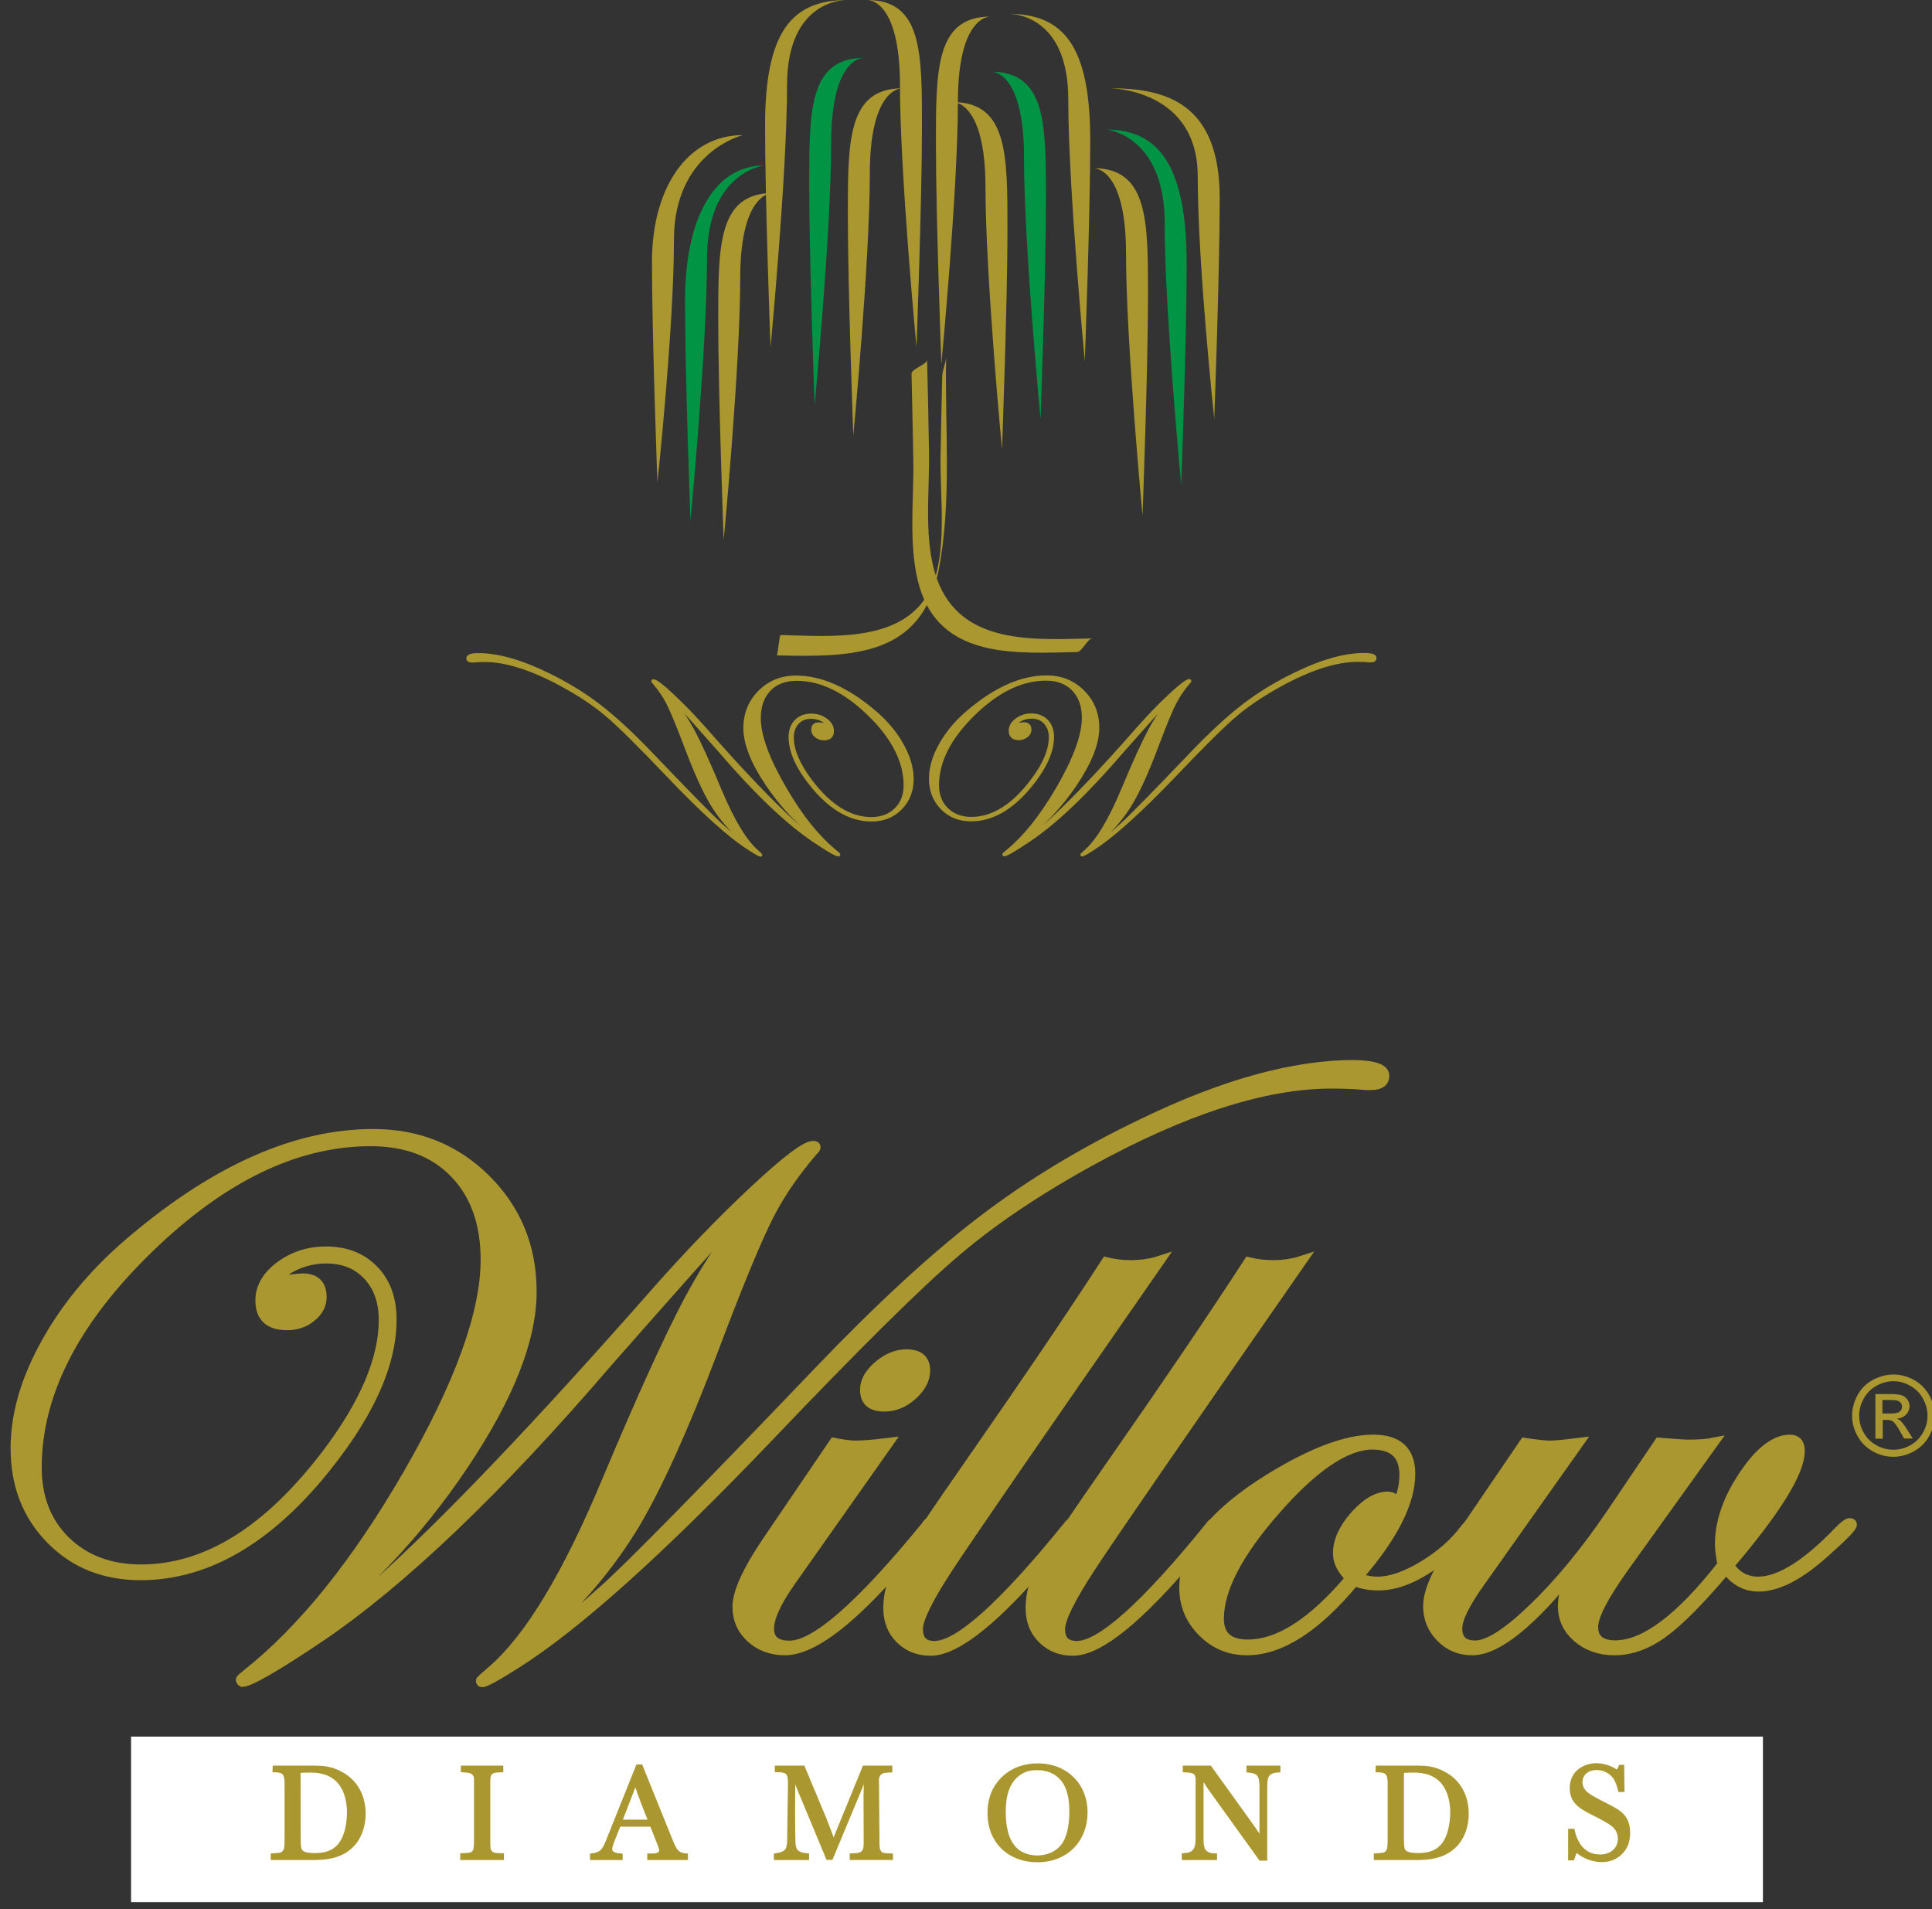 <?xml version="1.0" encoding="utf-8"?>
<!-- Generator: Adobe Illustrator 23.0.3, SVG Export Plug-In . SVG Version: 6.00 Build 0)  -->
<svg version="1.1" id="Layer_1" xmlns="http://www.w3.org/2000/svg" xmlns:xlink="http://www.w3.org/1999/xlink" x="0px" y="0px"
	 viewBox="0 0 120.43 119" style="enable-background:new 0 0 120.43 119;" xml:space="preserve">
<rect x="0" y="0" width="120.43" height="119" fill="#333333" stroke="none"/>
<style type="text/css">
	.st0{fill:#FFFFFF;}
	.st1{fill:#AA972F;}
	.st2{fill:#009444;}
	.st3{fill:#AA972F;stroke:#AA972F;stroke-width:0.167;}
	.st4{fill:#AA972F;stroke:#AA972F;stroke-width:0.601;}
	.st5{fill:#AA972F;stroke:#AA972F;stroke-width:0.145;}
</style>
<rect x="8.17" y="108.24" class="st0" width="101.72" height="10.32"/>
<g>
	<g>
		<g>
			<path class="st1" d="M56.28,5.5c0,0-2.06-0.17-2.06,5.33s-1.03,16.32-1.03,16.32s-0.34-9.11-0.34-13.75S52.84,5.5,56.28,5.5z"/>
			<path class="st1" d="M61.77,1.03c0,0-2.06-0.17-2.06,5.33s-1.03,16.32-1.03,16.32s-0.34-9.11-0.34-13.75S58.34,1.03,61.77,1.03z"
				/>
			<path class="st2" d="M53.87,3.61c0,0-2.06-0.17-2.06,5.33s-1.03,16.32-1.03,16.32s-0.34-9.11-0.34-13.75S50.43,3.61,53.87,3.61z"
				/>
			<path class="st1" d="M52.84,0c0,0-3.78-0.17-3.78,5.33s-1.03,16.32-1.03,16.32s-0.34-9.11-0.34-13.75C47.68,1.89,49.4,0,52.84,0z
				"/>
			<path class="st1" d="M48.2,12.03c0,0-2.06-0.17-2.06,5.33s-1.03,16.32-1.03,16.32s-0.34-9.11-0.34-13.75S44.76,12.03,48.2,12.03z
				"/>
			<path class="st2" d="M47.68,10.31c0,0-3.61,0.34-3.61,5.84s-1.03,16.32-1.03,16.32s-0.34-9.11-0.34-13.75
				S44.25,10.31,47.68,10.31z"/>
			<path class="st1" d="M46.31,8.42c0,0-4.3,1.03-4.3,6.53s-1.03,15.12-1.03,15.12s-0.34-9.11-0.34-13.75S42.87,8.42,46.31,8.42z"/>
			<path class="st1" d="M59.37,6.36c0,0,2.06-0.17,2.06,5.33s1.03,16.32,1.03,16.32s0.34-9.11,0.34-13.75S62.81,6.36,59.37,6.36z"/>
			<path class="st2" d="M61.77,4.47c0,0,2.06-0.17,2.06,5.33s1.03,16.32,1.03,16.32s0.34-9.11,0.34-13.75S65.21,4.47,61.77,4.47z"/>
			<path class="st1" d="M54.04,0c0,0,2.06-0.17,2.06,5.33s1.03,16.32,1.03,16.32s0.34-9.11,0.34-13.75S57.48,0,54.04,0z"/>
			<path class="st1" d="M62.81,0.86c0,0,3.78-0.17,3.78,5.33s1.03,16.32,1.03,16.32s0.34-9.11,0.34-13.75
				C67.96,2.75,66.24,0.86,62.81,0.86z"/>
			<path class="st1" d="M68.13,10.48c0,0,2.06-0.17,2.06,5.33s1.03,16.32,1.03,16.32s0.34-9.11,0.34-13.75S71.57,10.48,68.13,10.48z
				"/>
			<path class="st2" d="M68.99,8.08c0,0,3.61,0.34,3.61,5.84s1.03,16.32,1.03,16.32s0.34-9.11,0.34-13.75
				C73.97,10.65,72.43,8.08,68.99,8.08z"/>
			<path class="st1" d="M69.16,5.5c0,0,5.5,0,5.5,5.5s1.03,15.12,1.03,15.12s0.34-9.11,0.34-13.75C76.04,6.36,72.6,5.5,69.16,5.5z"
				/>
			<g>
				<g>
					<path class="st1" d="M58.73,23.49c-0.04,1.65-0.07,3.3-0.1,4.96c-0.05,2.48,0.47,6.13-0.67,8.36c-1.68,3.29-6.19,2.84-9.3,2.77
						c-0.08,0-0.18,1.27-0.24,1.27c4.65,0.11,8.99,0.09,10.07-5.22c0.87-4.3,0.39-9.03,0.49-13.4
						C58.96,22.64,58.74,23.06,58.73,23.49L58.73,23.49z"/>
				</g>
			</g>
			<g>
				<g>
					<path class="st1" d="M56.82,23.28c0.04,1.79,0.08,3.58,0.11,5.37c0.05,2.62-0.38,5.82,0.51,8.3c1.47,4.12,6.05,3.77,9.69,3.69
						c0.33-0.01,0.65-0.84,0.97-0.85c-3.67,0.08-8.19,0.43-9.69-3.69c-0.86-2.36-0.46-5.41-0.5-7.89c-0.03-1.93-0.07-3.85-0.12-5.78
						C57.8,22.7,56.82,23,56.82,23.28L56.82,23.28z"/>
				</g>
			</g>
		</g>
		<g>
			<path class="st3" d="M85.72,41.01c0,0.13-0.09,0.19-0.27,0.19h-0.13c-0.18-0.02-0.41-0.03-0.69-0.03c-1.35,0-2.97,0.52-4.87,1.57
				c-1.08,0.6-1.99,1.21-2.72,1.83c-0.76,0.64-2.03,1.9-3.82,3.78c-2.17,2.27-3.86,3.78-5.07,4.56c-0.4,0.26-0.64,0.39-0.7,0.39
				c-0.02,0-0.03-0.01-0.03-0.03c0-0.01,0.09-0.08,0.25-0.23c0.74-0.65,1.5-1.92,2.29-3.8c0.7-1.68,1.26-2.91,1.67-3.68
				c0.41-0.77,0.85-1.42,1.32-1.93c0.11-0.12,0.17-0.19,0.17-0.2c-0.04-0.01-0.08,0.01-0.13,0.06l-0.09,0.08l-0.22,0.23
				c-0.38,0.41-1.27,1.41-2.68,3c-2.22,2.59-4.16,4.45-5.84,5.58c-0.9,0.6-1.42,0.91-1.57,0.91c-0.02-0.01-0.03-0.03-0.03-0.04
				c0-0.01,0.04-0.05,0.11-0.11c1.14-0.9,2.23-2.26,3.28-4.07c1.04-1.81,1.57-3.25,1.57-4.33c0-0.74-0.21-1.32-0.62-1.75
				s-0.98-0.65-1.7-0.65c-1.52,0-3.02,0.73-4.51,2.19s-2.24,2.93-2.24,4.41c0,0.61,0.19,1.11,0.58,1.49
				c0.39,0.38,0.9,0.57,1.52,0.57c1.32,0,2.58-0.78,3.76-2.34c0.77-1.01,1.15-1.92,1.15-2.71c0-0.37-0.11-0.67-0.32-0.9
				c-0.21-0.23-0.49-0.34-0.84-0.34c-0.21,0-0.42,0.04-0.61,0.13c-0.2,0.09-0.3,0.18-0.3,0.27c0,0.03,0.02,0.04,0.05,0.04
				c0.02,0,0.05,0,0.09-0.02c0.15-0.02,0.24-0.03,0.29-0.03c0.26,0,0.39,0.13,0.39,0.38c0,0.16-0.07,0.29-0.21,0.4
				c-0.14,0.11-0.31,0.17-0.49,0.17c-0.36,0-0.55-0.17-0.55-0.5c0-0.27,0.13-0.5,0.4-0.7s0.58-0.3,0.93-0.3
				c0.4,0,0.72,0.13,0.97,0.38c0.24,0.25,0.36,0.59,0.36,1c0,0.95-0.5,2.02-1.51,3.21c-1.12,1.31-2.31,1.97-3.58,1.97
				c-0.74,0-1.34-0.24-1.82-0.73c-0.48-0.49-0.72-1.1-0.72-1.84c0-0.7,0.21-1.42,0.65-2.18c0.43-0.76,1.02-1.45,1.77-2.07
				c1.68-1.41,3.29-2.11,4.83-2.11c0.91,0,1.67,0.31,2.28,0.92c0.62,0.62,0.92,1.37,0.92,2.27c0,0.96-0.46,2.13-1.38,3.51
				c-0.92,1.37-2.04,2.56-3.35,3.54c-0.13,0.1-0.19,0.16-0.19,0.17c0.01,0.02,0.02,0.03,0.03,0.03c0.18,0,0.76-0.44,1.74-1.32
				c1.39-1.25,3.27-3.21,5.63-5.9c0.68-0.77,1.34-1.46,2-2.07c0.65-0.61,1.06-0.92,1.21-0.92c0.04,0,0.05,0.01,0.05,0.03
				s-0.02,0.04-0.05,0.08c-0.37,0.42-0.66,0.86-0.89,1.3c-0.26,0.5-0.64,1.44-1.16,2.82c-0.57,1.51-1.09,2.65-1.56,3.44
				c-0.49,0.81-1.1,1.55-1.85,2.21c-0.01,0.02-0.02,0.04-0.03,0.05c0.01,0.01,0.02,0.03,0.03,0.03c0.1,0,0.52-0.33,1.25-0.99
				c0.51-0.46,1.95-1.92,4.31-4.39c1.22-1.28,2.32-2.29,3.28-3.03c0.96-0.74,2.05-1.4,3.25-1.98c1.64-0.8,3.08-1.2,4.3-1.2
				C85.51,40.79,85.72,40.86,85.72,41.01z"/>
			<path class="st3" d="M29.8,40.79c1.22,0,2.65,0.4,4.3,1.2c1.2,0.58,2.29,1.24,3.25,1.98c0.96,0.74,2.06,1.75,3.28,3.03
				c2.36,2.47,3.8,3.93,4.31,4.39c0.74,0.66,1.15,0.99,1.25,0.99c0.02,0,0.03-0.02,0.03-0.03c-0.01-0.02-0.02-0.03-0.03-0.05
				c-0.74-0.66-1.36-1.39-1.85-2.21c-0.47-0.79-0.99-1.93-1.56-3.44c-0.52-1.38-0.91-2.32-1.16-2.82c-0.23-0.44-0.52-0.87-0.89-1.3
				c-0.04-0.03-0.05-0.06-0.05-0.08s0.02-0.03,0.05-0.03c0.15,0,0.55,0.3,1.21,0.92c0.65,0.61,1.32,1.3,2,2.07
				c2.36,2.69,4.24,4.65,5.63,5.9c0.98,0.88,1.56,1.32,1.74,1.32c0.02,0,0.03-0.01,0.03-0.03c0-0.01-0.06-0.07-0.19-0.17
				c-1.31-0.99-2.43-2.17-3.35-3.54c-0.92-1.37-1.38-2.54-1.38-3.51c0-0.9,0.31-1.66,0.92-2.27c0.62-0.62,1.38-0.92,2.28-0.92
				c1.54,0,3.15,0.7,4.83,2.11c0.75,0.62,1.34,1.31,1.77,2.07s0.65,1.48,0.65,2.18c0,0.74-0.24,1.36-0.72,1.84
				c-0.48,0.49-1.08,0.73-1.82,0.73c-1.27,0-2.46-0.66-3.58-1.97c-1.01-1.19-1.51-2.26-1.51-3.21c0-0.42,0.12-0.75,0.36-1
				s0.57-0.38,0.97-0.38c0.35,0,0.66,0.1,0.93,0.3s0.4,0.43,0.4,0.7c0,0.34-0.18,0.5-0.55,0.5c-0.19,0-0.35-0.06-0.49-0.17
				c-0.14-0.11-0.21-0.25-0.21-0.4c0-0.26,0.13-0.38,0.39-0.38c0.05,0,0.14,0.01,0.29,0.03c0.04,0.01,0.07,0.02,0.09,0.02
				c0.04,0,0.05-0.01,0.05-0.04c0-0.09-0.1-0.18-0.3-0.27s-0.4-0.13-0.61-0.13c-0.35,0-0.63,0.11-0.84,0.34s-0.32,0.53-0.32,0.9
				c0,0.79,0.38,1.69,1.15,2.71c1.18,1.56,2.44,2.34,3.76,2.34c0.63,0,1.13-0.19,1.52-0.57s0.58-0.88,0.58-1.49
				c0-1.49-0.75-2.96-2.24-4.41c-1.49-1.46-3-2.19-4.51-2.19c-0.72,0-1.29,0.22-1.7,0.65s-0.62,1.02-0.62,1.75
				c0,1.08,0.52,2.52,1.57,4.33c1.04,1.81,2.14,3.16,3.28,4.07c0.07,0.06,0.11,0.09,0.11,0.11s-0.01,0.03-0.03,0.04
				c-0.15,0-0.67-0.3-1.57-0.91c-1.67-1.13-3.62-2.99-5.84-5.58c-1.4-1.59-2.3-2.59-2.68-3l-0.22-0.23l-0.09-0.08
				c-0.05-0.05-0.09-0.07-0.13-0.06c0,0.01,0.06,0.08,0.17,0.2c0.47,0.51,0.9,1.16,1.32,1.93c0.41,0.77,0.97,2,1.67,3.68
				c0.79,1.88,1.55,3.15,2.29,3.8c0.17,0.15,0.25,0.22,0.25,0.23c0,0.02-0.01,0.03-0.03,0.03c-0.06,0-0.3-0.13-0.7-0.39
				c-1.22-0.77-2.91-2.29-5.07-4.56c-1.79-1.88-3.06-3.14-3.82-3.78c-0.73-0.62-1.64-1.24-2.72-1.83c-1.9-1.04-3.53-1.57-4.87-1.57
				c-0.28,0-0.5,0.01-0.69,0.03h-0.12c-0.18,0-0.27-0.06-0.27-0.19C29.18,40.86,29.39,40.79,29.8,40.79z"/>
		</g>
	</g>
	<g>
		<g>
			<g>
				<path class="st4" d="M86.3,67.05c0,0.39-0.28,0.59-0.84,0.59h-0.37c-0.56-0.06-1.26-0.09-2.11-0.09c-4.14,0-9.15,1.61-15,4.82
					c-3.34,1.84-6.13,3.72-8.38,5.64c-2.33,1.97-6.25,5.85-11.76,11.63c-6.67,6.98-11.87,11.65-15.62,14.03
					c-1.24,0.79-1.97,1.19-2.16,1.19c-0.06,0-0.09-0.03-0.1-0.1c0-0.02,0.26-0.25,0.78-0.7c2.28-2,4.63-5.9,7.05-11.69
					c2.17-5.17,3.89-8.95,5.15-11.33c1.27-2.37,2.62-4.36,4.05-5.94c0.34-0.37,0.51-0.58,0.51-0.63c-0.13-0.03-0.26,0.03-0.4,0.19
					l-0.28,0.24l-0.67,0.72c-1.17,1.26-3.92,4.34-8.24,9.25c-6.83,7.96-12.82,13.69-17.97,17.18c-2.77,1.86-4.39,2.79-4.84,2.79
					c-0.06-0.03-0.09-0.08-0.1-0.14c0-0.04,0.12-0.15,0.35-0.33c3.51-2.77,6.87-6.95,10.09-12.52c3.21-5.57,4.82-10.01,4.82-13.33
					c0-2.27-0.64-4.07-1.92-5.39c-1.28-1.33-3.03-1.99-5.24-1.99c-4.67,0-9.3,2.25-13.9,6.74S2.3,86.9,2.3,91.47
					c0,1.89,0.6,3.42,1.8,4.59c1.2,1.16,2.76,1.75,4.69,1.75c4.08,0,7.93-2.4,11.58-7.2c2.36-3.12,3.54-5.9,3.54-8.34
					c0-1.15-0.33-2.08-0.98-2.77c-0.65-0.7-1.52-1.05-2.59-1.05c-0.65,0-1.28,0.13-1.89,0.4c-0.61,0.27-0.92,0.55-0.92,0.82
					c0,0.09,0.05,0.14,0.16,0.14c0.05,0,0.14-0.01,0.27-0.05c0.45-0.06,0.75-0.09,0.89-0.09c0.81,0,1.21,0.39,1.21,1.18
					c0,0.48-0.22,0.89-0.65,1.24s-0.94,0.52-1.51,0.52c-1.12,0-1.68-0.52-1.68-1.55c0-0.82,0.41-1.53,1.24-2.15
					c0.83-0.61,1.78-0.92,2.86-0.92c1.24,0,2.23,0.39,2.98,1.17c0.75,0.77,1.12,1.8,1.12,3.09c0,2.92-1.55,6.21-4.64,9.88
					c-3.44,4.04-7.11,6.06-11.02,6.06c-2.27,0-4.13-0.75-5.6-2.25s-2.2-3.39-2.2-5.67c0-2.15,0.66-4.38,1.99-6.72
					c1.32-2.33,3.13-4.45,5.44-6.37c5.17-4.34,10.12-6.51,14.88-6.51c2.79,0,5.13,0.95,7.03,2.84c1.9,1.9,2.85,4.23,2.85,7
					c0,2.97-1.42,6.56-4.25,10.79s-6.27,7.87-10.3,10.91c-0.39,0.31-0.59,0.48-0.59,0.51c0.02,0.07,0.06,0.1,0.11,0.1
					c0.56,0,2.35-1.35,5.36-4.05c4.28-3.83,10.06-9.89,17.34-18.16c2.09-2.37,4.14-4.5,6.15-6.38c2.01-1.88,3.25-2.82,3.72-2.82
					c0.11,0,0.16,0.03,0.16,0.09c0,0.05-0.05,0.12-0.16,0.23c-1.13,1.31-2.05,2.64-2.74,3.99c-0.79,1.54-1.98,4.43-3.58,8.68
					c-1.76,4.64-3.36,8.17-4.79,10.59c-1.51,2.5-3.4,4.77-5.68,6.79c-0.04,0.06-0.07,0.11-0.11,0.16c0.02,0.04,0.05,0.08,0.11,0.09
					c0.3,0,1.59-1.02,3.86-3.05c1.58-1.42,6.01-5.92,13.28-13.52c3.76-3.93,7.13-7.04,10.1-9.32s6.31-4.31,10.02-6.09
					c5.06-2.46,9.47-3.68,13.23-3.68C85.66,66.39,86.3,66.61,86.3,67.05z"/>
				<path class="st4" d="M58.13,95.02c-0.02,0.05-0.11,0.17-0.27,0.37l-1.16,1.38c-3.39,4.07-5.99,6.1-7.77,6.1
					c-0.85,0-1.55-0.26-2.12-0.78s-0.85-1.16-0.85-1.94c0-0.9,0.62-2.26,1.85-4.08l4.18-6.15c0.56,0.11,1.01,0.17,1.33,0.17
					c0.49,0,1.18-0.06,2.07-0.17l-6.12,8.68c-0.88,1.26-1.32,2.23-1.32,2.91c0,0.7,0.42,1.05,1.27,1.05c1.61,0,4.44-2.48,8.49-7.44
					c0.09-0.16,0.18-0.24,0.27-0.24C58.08,94.88,58.13,94.92,58.13,95.02z M57.68,85.42c0,0.55-0.27,1.06-0.8,1.54
					s-1.12,0.72-1.75,0.72c-0.82,0-1.22-0.35-1.22-1.06c0-0.52,0.28-1.02,0.84-1.5s1.15-0.72,1.77-0.72
					C57.29,84.41,57.68,84.74,57.68,85.42z"/>
				<path class="st4" d="M72.3,78.57c-7.55,10.86-11.95,17.25-13.2,19.16c-1.25,1.91-1.87,3.18-1.87,3.8c0,0.7,0.34,1.05,1.02,1.05
					c1.51,0,4.28-2.48,8.3-7.44c0.09-0.15,0.2-0.23,0.32-0.23c0.08,0.01,0.11,0.06,0.11,0.14c0,0.09-0.09,0.22-0.27,0.37l-1.16,1.38
					c-3.4,4.06-5.92,6.1-7.54,6.1c-0.78,0-1.41-0.26-1.91-0.76s-0.74-1.14-0.74-1.92c0-0.85,0.23-1.68,0.69-2.48
					s2.02-3.11,4.68-6.93c3.25-4.67,6-8.72,8.22-12.15c0.54,0.13,1.02,0.18,1.44,0.18C71.08,78.85,71.72,78.76,72.3,78.57z"/>
				<path class="st4" d="M81.16,78.57c-7.55,10.86-11.95,17.25-13.2,19.16c-1.24,1.91-1.87,3.18-1.87,3.8c0,0.7,0.34,1.05,1.03,1.05
					c1.51,0,4.28-2.48,8.3-7.44c0.09-0.15,0.2-0.23,0.32-0.23c0.07,0.01,0.11,0.06,0.11,0.14c0,0.09-0.09,0.22-0.27,0.37l-1.16,1.38
					c-3.41,4.06-5.92,6.1-7.54,6.1c-0.78,0-1.41-0.26-1.91-0.76s-0.74-1.14-0.74-1.92c0-0.85,0.23-1.68,0.69-2.48
					s2.02-3.11,4.68-6.93c3.26-4.67,6-8.72,8.23-12.15c0.54,0.13,1.02,0.18,1.44,0.18C79.95,78.85,80.58,78.76,81.16,78.57z"/>
				<path class="st4" d="M91.9,95.02c0,0.25-0.53,0.83-1.59,1.75c-1.59,1.37-3.05,2.06-4.38,2.06c-0.56,0-1.06-0.09-1.49-0.28
					c-2.38,2.88-4.62,4.32-6.71,4.32c-1.08,0-2.01-0.38-2.77-1.15c-0.77-0.77-1.15-1.69-1.15-2.75c0-2.38,1.82-4.68,5.46-6.9
					c2.56-1.56,4.67-2.35,6.33-2.35c1.55,0,2.32,0.72,2.32,2.14c0,1.78-1.09,3.93-3.27,6.43c0.36,0.19,0.77,0.28,1.22,0.28
					c0.81,0,1.76-0.33,2.84-0.98c1.08-0.65,1.97-1.43,2.65-2.35c0.2-0.22,0.35-0.33,0.43-0.33C91.86,94.92,91.9,94.96,91.9,95.02z
					 M87.53,91.93c0-1.25-0.66-1.88-1.98-1.88c-1.64,0-3.65,1.35-6.01,4.04c-2.37,2.69-3.55,4.96-3.55,6.8c0,1.07,0.6,1.6,1.79,1.6
					c1.95,0,4.08-1.38,6.39-4.13c-0.52-0.5-0.78-1.01-0.78-1.54c0-0.76,0.35-1.54,1.05-2.34c0.71-0.8,1.4-1.21,2.06-1.21
					c0.29,0,0.49,0.15,0.6,0.46C87.38,93.2,87.53,92.6,87.53,91.93z"/>
				<path class="st4" d="M115.45,95.02c0,0.17-0.58,0.76-1.74,1.78c-1.55,1.4-2.92,2.1-4.1,2.1c-0.79,0-1.46-0.36-2.01-1.09
					c-1.61,1.91-2.91,3.23-3.92,3.96c-1.01,0.74-2.02,1.1-3.05,1.1c-0.92,0-1.68-0.27-2.3-0.8c-0.61-0.53-0.92-1.19-0.92-1.96
					c0-0.65,0.24-1.43,0.73-2.34c-2.7,3.4-4.83,5.1-6.37,5.1c-0.78,0-1.43-0.27-1.96-0.81s-0.8-1.19-0.8-1.95
					c0-0.88,0.53-2.1,1.58-3.67l4.44-6.52c0.72,0.11,1.26,0.17,1.6,0.17c0.31,0,0.9-0.06,1.79-0.17l-6.11,8.63
					c-0.97,1.35-1.46,2.33-1.46,2.95c0,0.7,0.37,1.05,1.11,1.05c0.81,0,2.02-0.77,3.63-2.33c1.61-1.55,3.21-3.49,4.8-5.82l3.03-4.49
					c0.97,0.08,1.59,0.12,1.85,0.12c0.63,0,1.15-0.04,1.55-0.12l-5.64,7.86c-1.24,1.75-1.86,2.96-1.86,3.63
					c0,0.76,0.46,1.14,1.37,1.14c1.83,0,4.06-1.67,6.67-5.02c-0.11-0.57-0.16-1-0.16-1.28c0-1.38,0.5-2.81,1.49-4.29
					s1.96-2.23,2.89-2.23c0.41,0,0.62,0.24,0.62,0.72c0,1.3-1.47,3.68-4.41,7.13c0.45,0.67,1.05,1,1.79,1c1.35,0,3.02-1.04,5-3.1
					c0.36-0.37,0.6-0.55,0.73-0.55C115.4,94.92,115.44,94.96,115.45,95.02z"/>
			</g>
		</g>
		<g>
			<path class="st5" d="M17,110.12h2.58c0.53,0.01,1.01,0.02,1.64,0.35c1.06,0.54,1.5,1.54,1.5,2.58c0,0.72-0.22,1.48-0.77,2.03
				c-0.76,0.74-1.72,0.76-2.29,0.78h-2.71v-0.27c0.48-0.03,0.54-0.03,0.63-0.09c0.22-0.13,0.22-0.37,0.23-0.75v-3.7
				c-0.02-0.6-0.24-0.66-0.81-0.66C17,110.39,17,110.12,17,110.12z M18.67,114.63c0.01,0.42,0.01,0.59,0.11,0.72
				c0.08,0.11,0.26,0.22,0.85,0.22c0.6,0,1.39-0.11,1.8-1.09c0.17-0.4,0.27-0.97,0.27-1.52c0-0.95-0.31-1.58-0.64-1.93
				c-0.6-0.62-1.42-0.62-1.76-0.62c-0.21,0-0.42,0.01-0.63,0.02C18.67,110.43,18.67,114.63,18.67,114.63z"/>
			<path class="st5" d="M28.81,110.12h2.49v0.27c-0.6,0.02-0.81,0.04-0.81,0.62v3.88c0,0.28,0.01,0.43,0.13,0.55
				c0.13,0.13,0.3,0.14,0.72,0.14v0.28h-2.58v-0.28c0.74-0.02,0.85-0.04,0.86-0.78v-3.81c0-0.16,0-0.33-0.15-0.45
				c-0.12-0.11-0.28-0.13-0.67-0.15v-0.27H28.81z"/>
			<path class="st5" d="M39.72,110.05h0.26l1.89,4.68c0.24,0.58,0.35,0.83,0.94,0.87v0.26h-2.39v-0.26c0.41,0,0.74,0,0.74-0.29
				c0-0.07-0.02-0.13-0.11-0.36l-0.46-1.17h-1.98l-0.41,1.04c-0.07,0.22-0.11,0.32-0.11,0.41c0,0.28,0.24,0.34,0.65,0.37v0.26h-1.89
				v-0.26c0.56-0.07,0.72-0.21,0.96-0.78L39.72,110.05z M40.03,112.37c-0.2-0.53-0.24-0.63-0.42-1.18l-0.89,2.3h1.75L40.03,112.37z"
				/>
			<path class="st5" d="M53.84,110.12h1.71v0.28c-0.38,0.02-0.47,0.02-0.59,0.09c-0.26,0.13-0.25,0.43-0.24,0.63l0.03,3.66
				c0,0.24,0,0.44,0.07,0.58c0.11,0.21,0.26,0.22,0.77,0.24v0.26h-2.55v-0.27c0.41-0.02,0.51-0.02,0.63-0.09
				c0.22-0.12,0.24-0.37,0.24-0.64l-0.01-2.89c0.01-0.52,0.01-0.67,0.04-1.24c-0.08,0.24-0.13,0.38-0.26,0.7l-1.84,4.42h-0.27
				l-1.78-4.28c-0.14-0.35-0.15-0.38-0.28-0.77c-0.02,0.8-0.02,1.59-0.02,2.38c0,0.73,0.01,1.1,0.02,1.58
				c0.02,0.5,0.08,0.77,0.85,0.83v0.27h-2.05v-0.27c0.69-0.1,0.79-0.26,0.83-0.82l0.05-3.57c0.01-0.73-0.14-0.81-0.82-0.82v-0.26
				h1.72l1.37,3.28c0.23,0.59,0.29,0.75,0.5,1.32L53.84,110.12z"/>
			<path class="st5" d="M61.95,111.55c0.35-0.68,1.19-1.57,2.75-1.57c0.26,0,0.53,0.03,0.79,0.09c1.15,0.26,2.23,1.25,2.23,2.9
				c0,1.71-1.19,3.03-3.07,3.03c-1.74,0-3.02-1.19-3.02-2.97C61.62,112.52,61.72,112,61.95,111.55z M63.47,110.63
				c-0.67,0.52-0.85,1.41-0.85,2.27c0,0.35,0.02,0.7,0.09,1.05c0.05,0.28,0.18,0.89,0.66,1.32c0.21,0.19,0.63,0.45,1.28,0.45
				c0.67,0,1.21-0.28,1.52-0.65c0.36-0.42,0.56-1.18,0.56-2.14c0-0.42-0.03-1.19-0.38-1.78c-0.36-0.59-0.98-0.89-1.67-0.89
				C64.34,110.25,63.89,110.3,63.47,110.63z"/>
			<path class="st5" d="M77.77,110.12h1.97v0.28c-0.19,0.01-0.37,0.02-0.53,0.11c-0.24,0.15-0.28,0.37-0.29,0.82v4.57h-0.37
				l-3.02-4.2c-0.25-0.35-0.32-0.45-0.58-0.89v3.83c0,0.23,0.01,0.48,0.11,0.65c0.18,0.3,0.54,0.3,0.73,0.3v0.27h-2.05v-0.28
				c0.15-0.01,0.32-0.02,0.46-0.08c0.37-0.16,0.39-0.54,0.4-0.88v-3.75c-0.03-0.43-0.26-0.45-0.8-0.48v-0.27h1.64l2.5,3.48
				c0.3,0.41,0.38,0.54,0.64,0.94v-3.27c-0.02-0.65-0.17-0.81-0.81-0.87V110.12z"/>
			<path class="st5" d="M85.76,110.12h2.58c0.53,0.01,1.01,0.02,1.64,0.35c1.06,0.54,1.5,1.54,1.5,2.58c0,0.72-0.22,1.48-0.77,2.03
				c-0.76,0.74-1.72,0.76-2.29,0.78h-2.71v-0.27c0.48-0.03,0.54-0.03,0.63-0.09c0.22-0.13,0.22-0.37,0.23-0.75v-3.7
				c-0.02-0.6-0.24-0.66-0.81-0.66C85.76,110.39,85.76,110.12,85.76,110.12z M87.44,114.63c0.01,0.42,0.01,0.59,0.11,0.72
				c0.08,0.11,0.26,0.22,0.85,0.22c0.6,0,1.39-0.11,1.8-1.09c0.17-0.4,0.27-0.97,0.27-1.52c0-0.95-0.31-1.58-0.64-1.93
				c-0.6-0.62-1.42-0.62-1.76-0.62c-0.21,0-0.42,0.01-0.63,0.02V114.63z"/>
			<path class="st5" d="M98.08,114.07c0.06,0.26,0.23,1.02,0.89,1.4c0.24,0.14,0.52,0.19,0.77,0.19c0.7,0,1.18-0.44,1.18-1.05
				c0-0.59-0.4-0.85-0.57-0.96c-0.2-0.13-0.28-0.19-1.15-0.63c-0.65-0.34-1.28-0.66-1.28-1.57c0-1.05,0.87-1.48,1.6-1.48
				c0.21,0,0.42,0.04,0.59,0.09c0.35,0.1,0.5,0.2,0.69,0.34c0.08-0.13,0.11-0.16,0.18-0.33h0.19l0.02,1.55h-0.25
				c-0.07-0.28-0.15-0.58-0.32-0.82c-0.23-0.32-0.63-0.55-1.09-0.55c-0.61,0-0.96,0.37-0.96,0.83c0,0.21,0.08,0.39,0.18,0.52
				c0.19,0.24,0.48,0.41,1.51,0.93c0.66,0.34,1.28,0.66,1.28,1.7c0,0.21-0.02,0.51-0.15,0.8c-0.14,0.32-0.59,0.96-1.54,0.96
				c-0.16,0-0.36-0.02-0.59-0.08c-0.5-0.13-0.78-0.35-1.01-0.53c-0.11,0.24-0.11,0.28-0.19,0.5h-0.24v-1.82h0.26V114.07z"/>
		</g>
		<g>
			<path class="st1" d="M118.03,85.67c0.43,0,0.85,0.11,1.26,0.33s0.73,0.54,0.96,0.95c0.23,0.41,0.34,0.84,0.34,1.29
				c0,0.44-0.11,0.87-0.34,1.27c-0.23,0.41-0.54,0.72-0.95,0.95c-0.41,0.22-0.83,0.34-1.28,0.34s-0.87-0.11-1.28-0.34
				c-0.41-0.23-0.72-0.54-0.95-0.95c-0.23-0.41-0.34-0.83-0.34-1.27c0-0.45,0.12-0.88,0.34-1.29c0.23-0.41,0.55-0.73,0.96-0.95
				C117.18,85.78,117.6,85.67,118.03,85.67z M118.03,86.09c-0.36,0-0.71,0.09-1.05,0.28c-0.34,0.18-0.61,0.45-0.8,0.79
				c-0.19,0.34-0.29,0.7-0.29,1.07s0.09,0.72,0.28,1.06s0.45,0.6,0.79,0.79c0.34,0.19,0.69,0.28,1.06,0.28s0.72-0.09,1.06-0.28
				s0.6-0.45,0.79-0.79c0.19-0.34,0.28-0.69,0.28-1.06c0-0.37-0.1-0.73-0.29-1.07s-0.46-0.61-0.8-0.79
				C118.74,86.18,118.39,86.09,118.03,86.09z M116.9,89.65v-2.76h0.95c0.32,0,0.56,0.03,0.7,0.08c0.15,0.05,0.26,0.14,0.35,0.27
				s0.13,0.26,0.13,0.4c0,0.2-0.07,0.38-0.22,0.53c-0.14,0.15-0.33,0.23-0.57,0.25c0.1,0.04,0.18,0.09,0.24,0.15
				c0.11,0.11,0.25,0.29,0.41,0.55l0.34,0.54h-0.54l-0.24-0.43c-0.19-0.34-0.35-0.56-0.47-0.64c-0.08-0.06-0.2-0.09-0.36-0.09h-0.26
				v1.17h-0.46V89.65z M117.35,88.1h0.54c0.26,0,0.43-0.04,0.53-0.12c0.09-0.08,0.14-0.18,0.14-0.31c0-0.08-0.02-0.15-0.07-0.22
				c-0.05-0.06-0.11-0.11-0.19-0.14s-0.23-0.05-0.45-0.05h-0.51v0.84H117.35z"/>
		</g>
	</g>
</g>
</svg>

